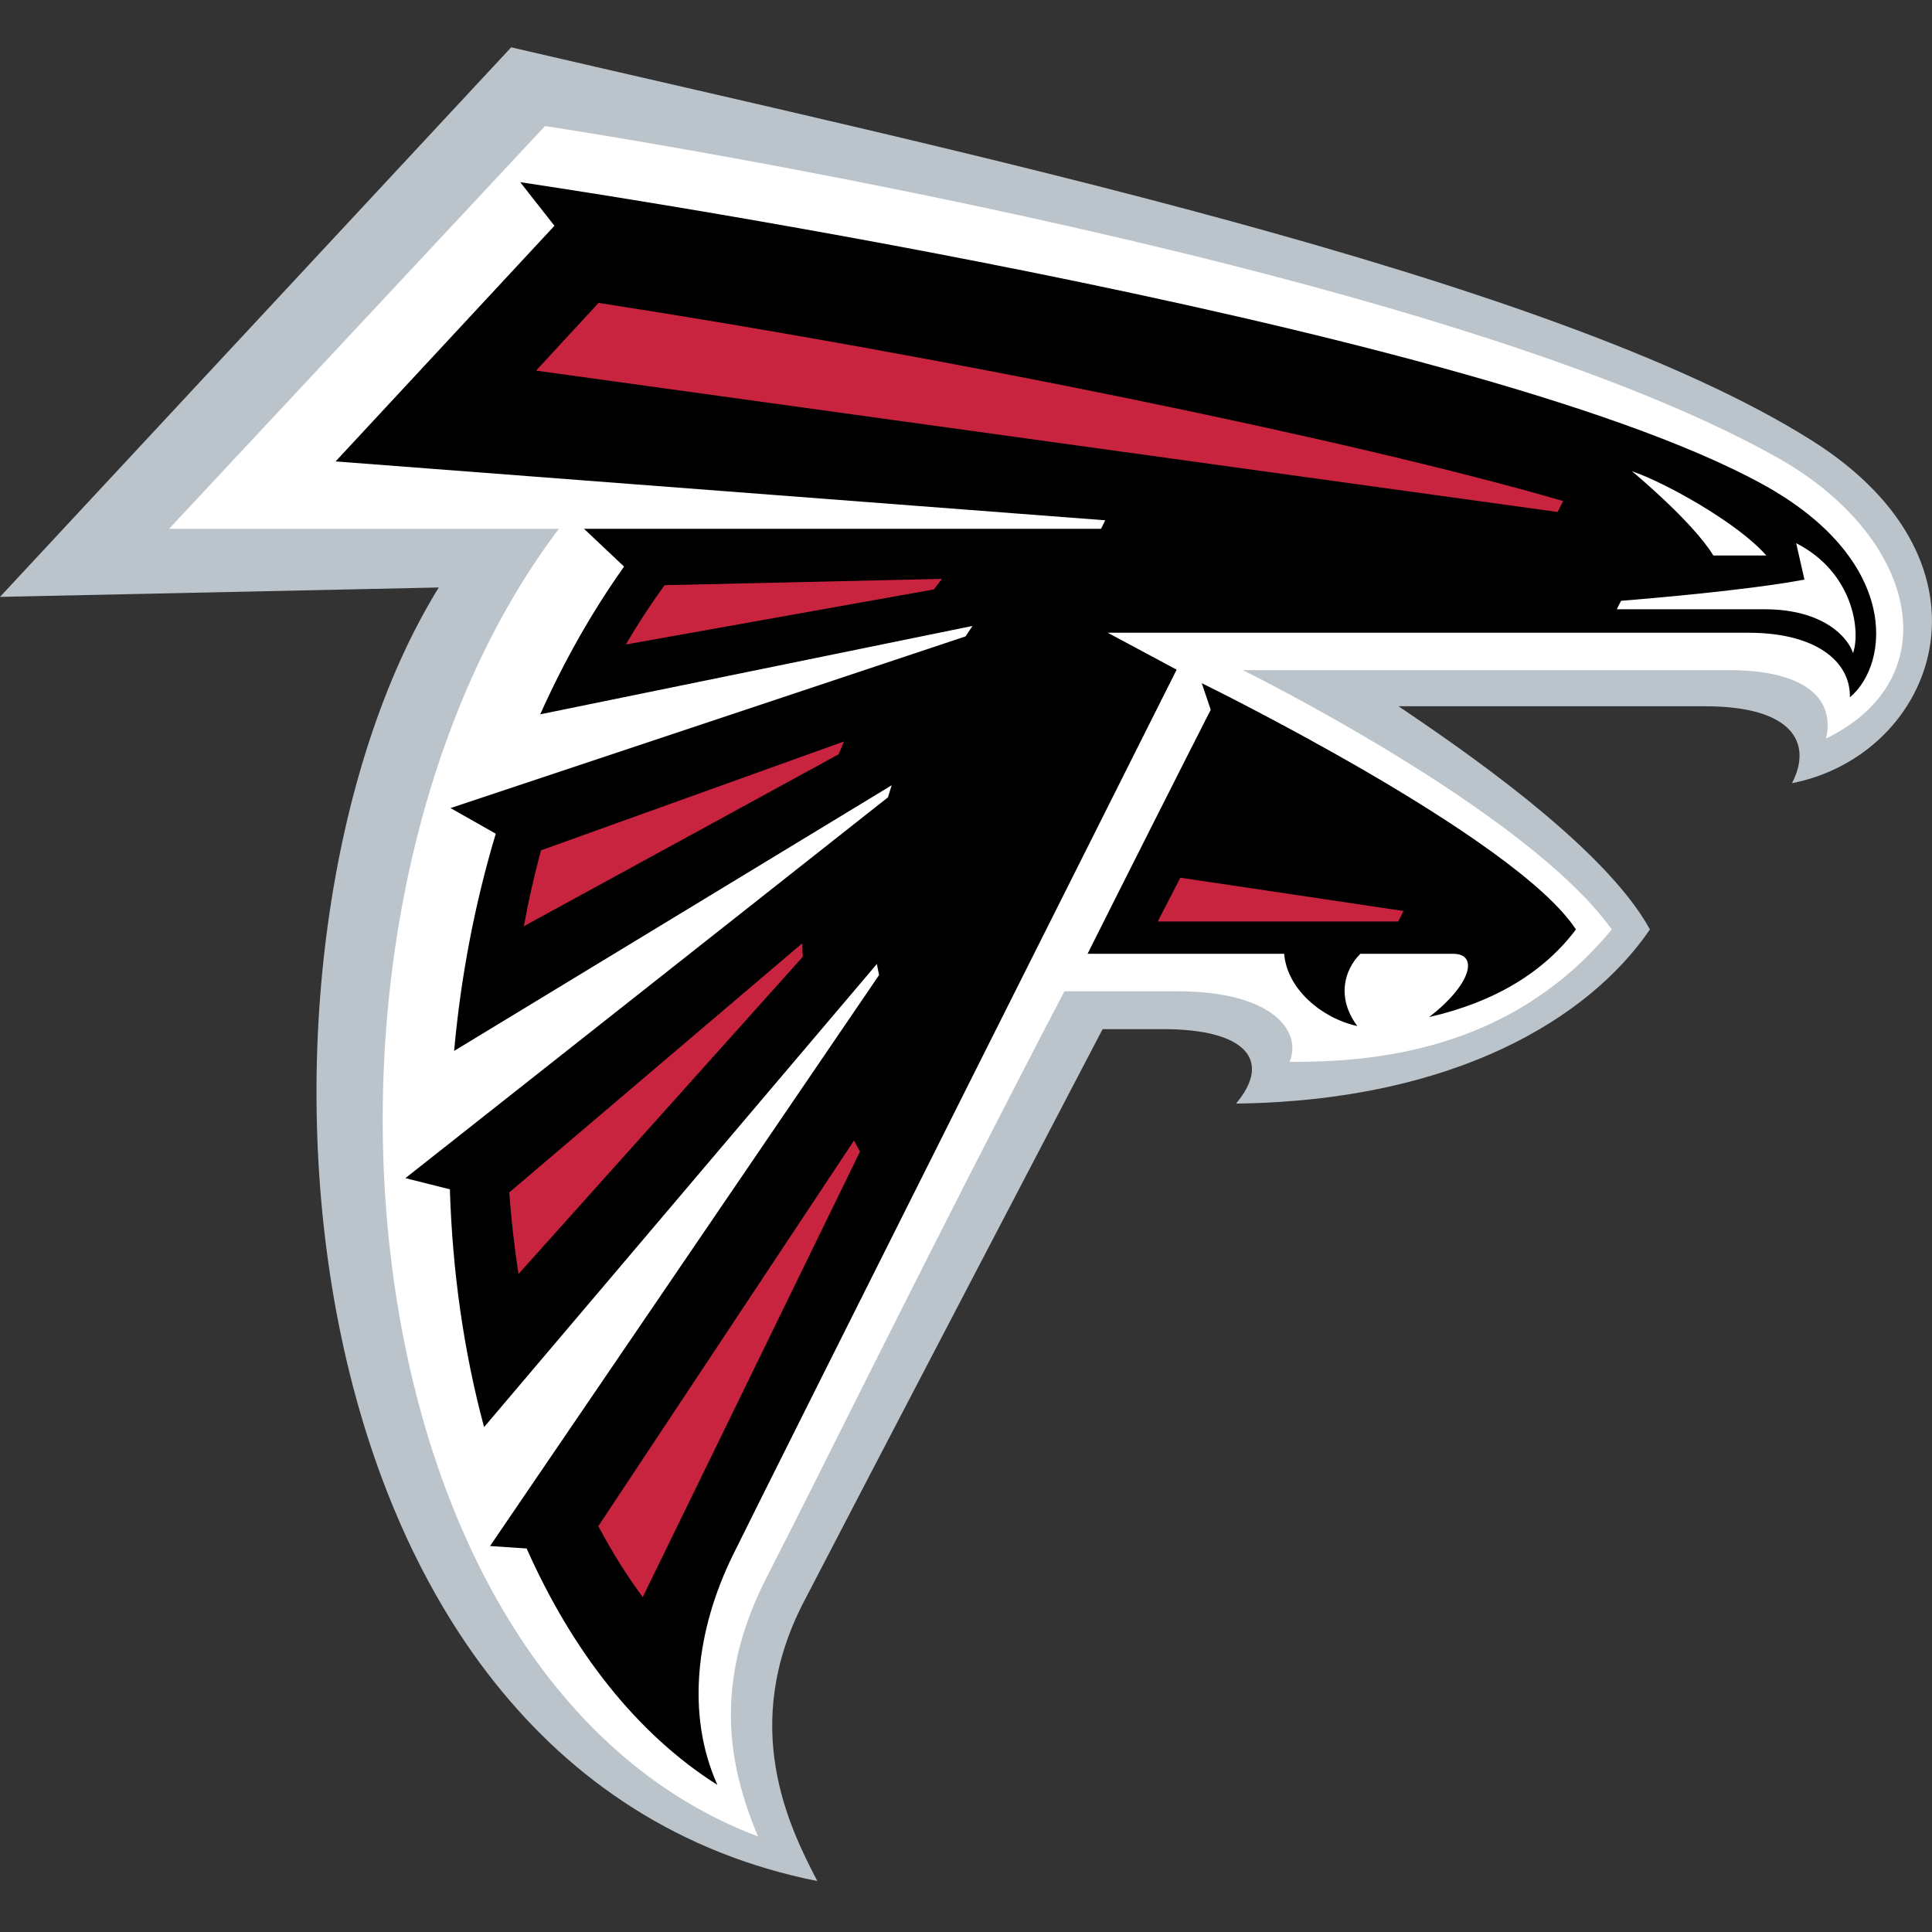 <?xml version="1.0" encoding="UTF-8" standalone="no"?>
<svg width="500px" height="500px" viewBox="0 0 500 500" version="1.1" xmlns="http://www.w3.org/2000/svg" xmlns:xlink="http://www.w3.org/1999/xlink">
    <rect x="0" y="0" width="500" height="500" fill="#333333" stroke="none"/>
    <!-- Generator: Sketch 39.1 (31720) - http://www.bohemiancoding.com/sketch -->
    <title>ATL</title>
    <desc>Created with Sketch.</desc>
    <defs></defs>
    <g id="Page-1" stroke="none" stroke-width="1" fill="none" fill-rule="evenodd">
        <g id="ATL">
            <g id="Page-1" transform="translate(0, 12)">
                <g id="Group-6" transform="translate(0, 0.081)">
                    <g id="Group-3" fill="#BBC4CA">
                        <path d="M468.957,101.957 C401.615,59.442 247.354,26.916 132.294,0.167 L0,142.393 L113.554,139.96 C57.016,231.327 68.539,446.175 211.527,474.739 C204.163,460.626 191.382,434.701 207.955,402.601 C219.75,379.77 285.35,254.26 285.35,254.26 L301.055,254.26 C322.324,254.26 329.321,262.258 319.892,273.526 C376.576,272.806 411.383,251.371 427,228.46 C415.109,206.702 377.282,181.086 361.944,170.699 L441.257,170.699 C464.003,170.699 469.133,180.233 463.775,190.605 C500.897,183.313 519.88,134.101 468.957,101.957" id="Fill-1"></path>
                    </g>
                    <path d="M459.903,106.293 C368.177,54.84 141.055,20.542 141.055,20.542 L43.758,124.773 L144.634,124.773 C70.149,223.203 86.656,421.895 196.182,463.198 C188.414,444.711 184.475,423.277 198.475,396 C214.276,365.223 239.432,313.505 275.459,244.469 L304.856,244.469 C329.263,244.469 337.06,254.774 333.746,262.742 C353.816,262.742 390.504,260.765 417.123,228.459 C394.943,197.477 321.619,161.342 321.619,161.342 L447.409,161.342 C465.893,161.342 475.131,167.92 472.581,179.056 C504.712,163.363 496.355,126.743 459.903,106.293" id="Fill-4" fill="#FFFFFF"></path>
                </g>
                <g id="Group-15" transform="translate(80.842, 33.789)">
                    <path d="M230.177,131.022 L232.492,137.894 C227.017,148.597 207.409,187.466 200.618,201.057 L251.504,201.057 C252.195,210.076 261.147,217.728 270.436,219.75 C264.932,212.392 267.114,205.093 271.222,201.057 L295.255,201.057 C301.935,201.057 299.877,209.084 289.015,217.427 C306.014,213.538 318.706,205.806 327.011,194.751 C311.254,170.692 230.177,131.022 230.177,131.022" id="Fill-7" fill="#000000"></path>
                    <path d="M375.249,79.499 C298.111,37.175 53.792,1.363 53.792,1.363 L62.648,12.638 L6.007,73.626 L205.209,88.863 C204.842,89.584 204.467,90.319 204.099,91.069 L70.306,91.069 L80.668,100.845 C72.209,112.753 65.007,125.609 58.966,139.075 L170.837,116.207 C170.234,117.104 169.624,118.008 169.036,118.912 L35.75,163.339 L47.465,169.976 C41.967,188.264 38.396,207.221 36.683,226.186 L149.928,157.436 C149.59,158.48 149.267,159.517 148.958,160.56 L24.072,259.116 L35.588,262.005 C36.235,283.38 39.233,304.204 44.437,323.543 L146.092,203.686 C146.268,204.641 146.452,205.597 146.665,206.545 L45.98,354.32 L55.453,354.96 C67.124,381.223 83.704,402.775 104.826,416.153 C96.675,398.026 99.269,376.261 108.728,356.885 C116.922,340.104 223.671,127.52 223.671,127.52 L205.834,117.964 L371.692,117.964 C388.684,117.964 398.098,125.094 397.907,134.679 C408.402,125.822 410.746,98.978 375.249,79.499" id="Fill-9" fill="#000000"></path>
                    <path d="M384.013,94.793 L386.144,104.209 C371.63,106.943 345.944,109.119 338.683,109.7 C338.33,110.428 337.963,111.148 337.588,111.89 L375.819,111.89 C390.988,111.89 397.374,119.087 398.726,123.225 C400.711,117.565 398.881,102.386 384.013,94.793 M341.498,76.167 C349.979,78.997 369.057,89.64 376.274,97.976 L362.568,97.976 C357.159,89.082 341.498,76.167 341.498,76.167" id="Fill-11" fill="#FFFFFF"></path>
                    <path d="M54.723,193.919 L136.204,149.419 C136.645,148.317 137.101,147.207 137.578,146.104 L59.162,174.279 C57.42,180.747 55.943,187.304 54.723,193.919 L54.723,193.919 Z M91.16,105.654 C87.567,110.579 84.23,115.702 81.121,121.002 L160.824,106.757 C161.522,105.838 162.228,104.926 162.941,104.022 L91.16,105.654 Z M141.723,252.246 C141.194,251.297 140.68,250.342 140.173,249.386 L74.007,349.17 C77.483,355.748 81.32,361.901 85.494,367.546 L141.723,252.246 Z M53.341,283.919 L126.9,201.843 C126.841,200.674 126.797,199.506 126.767,198.344 L50.96,262.801 C51.474,269.938 52.275,276.995 53.341,283.919 L53.341,283.919 Z M282.381,189.972 L224.63,181.357 L218.78,192.692 L281.014,192.692 C281.484,191.773 281.933,190.861 282.381,189.972 L282.381,189.972 Z M322.265,86.712 L57.89,50.121 L74.066,32.605 C163.11,46.372 269.615,68.13 323.691,83.882 C323.228,84.801 322.743,85.756 322.265,86.712 L322.265,86.712 Z" id="Fill-13" fill="#C9243F"></path>
                </g>
            </g>
        </g>
    </g>
</svg>